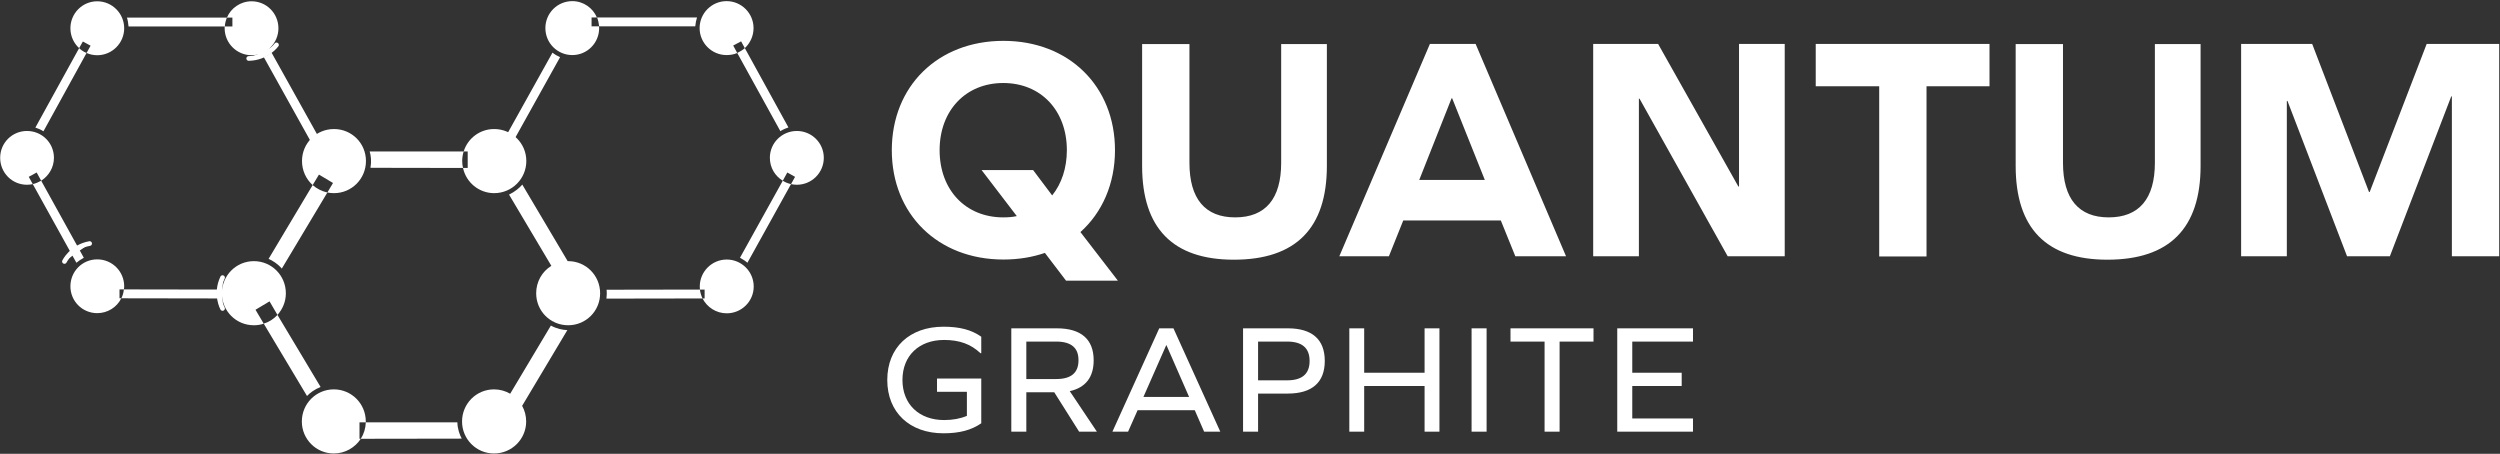 <svg version="1.2" xmlns="http://www.w3.org/2000/svg" viewBox="0 0 1548 281" width="1548" height="281"><rect x="0" y="0" width="1548" height="281" fill="#333333" stroke="none"/><defs><clipPath clipPathUnits="userSpaceOnUse" id="cp1"><path d="m-457-405h5107v7222h-5107z"/></clipPath></defs><style>.a{fill:#fff;stroke:#fff;stroke-linecap:round;stroke-linejoin:round;stroke-width:2.9}.b{fill:#fff}.c{fill:#fff;stroke:#fff;stroke-linecap:round;stroke-linejoin:round;stroke-width:5.3}</style><g clip-path="url(#cp1)"><path class="a" d="m39.9 161.9c0 0 4.4-9.1 15.6-11.1"/><path fill-rule="evenodd" class="b" d="m140.5 10.9c2.5-5.9 8.4-10.1 15.3-10.1 9.2 0 16.6 7.5 16.6 16.7 0 9.2-7.4 16.7-16.6 16.7-9.2 0-16.7-7.5-16.7-16.7q0-0.6 0-1.1h4.8v-5.5zm-1.3 5.5h-59.6c-0.2-2.1-0.5-4-1-5.5h61.9c-0.7 1.7-1.2 3.6-1.3 5.5zm-117.3 62.6l27.1-49.2c1.3 1.3 2.9 2.3 4.6 3l-26.7 48.5c-1.7-1.1-3.4-1.8-5-2.3zm27.1-49.2c-3.3-3-5.4-7.4-5.4-12.3 0-9.2 7.4-16.7 16.6-16.7 9.2 0 16.7 7.5 16.7 16.7 0 9.2-7.5 16.7-16.7 16.7-2.4 0-4.6-0.5-6.6-1.4l2.5-4.5-4.8-2.6zm-1.7 132.9l-27-48.7c1.8-0.4 3.6-1.2 5.2-2.1l26.4 47.7c-1.8 1-3.3 2-4.6 3.1zm-27-48.7q-1.8 0.4-3.6 0.4c-9.2 0-16.6-7.4-16.6-16.7 0-9.2 7.4-16.6 16.6-16.6 9.3 0 16.7 7.4 16.7 16.6 0 6-3.2 11.2-7.9 14.2l-2.8-5.1-4.9 2.7zm114.4 70.8l-59.6-0.1c0.9-1.6 1.4-3.5 1.6-5.5l57.9 0.1c-0.2 2-0.1 3.8 0.1 5.5zm-59.6-0.1c-2.7 5.5-8.4 9.2-14.9 9.2-9.2 0-16.6-7.4-16.6-16.6 0-9.3 7.4-16.7 16.6-16.7 9.2 0 16.7 7.4 16.7 16.7q0 1-0.2 1.9h-2.7v5.5zm122.6-99.1l-4.9 2.7-29.5-53c1.9-0.8 3.5-1.8 4.8-2.8zm233.9-74.8c-0.5 1.5-0.9 3.4-1.1 5.5h-59.5c-0.2-1.9-0.6-3.8-1.3-5.5zm-60.7 5.5q0.1 0.6 0.1 1.1c0 9.2-7.4 16.7-16.6 16.7-9.3 0-16.7-7.5-16.7-16.7 0-9.2 7.4-16.7 16.7-16.7 6.8 0 12.7 4.2 15.2 10.1h-3.3v5.5zm112.3 64.9l-26.7-48.4c1.7-0.8 3.3-1.8 4.7-3l27 49.1c-1.5 0.5-3.2 1.2-5 2.3zm-26.7-48.4c-2 0.9-4.2 1.3-6.6 1.3-9.2 0-16.7-7.5-16.7-16.7 0-9.2 7.5-16.7 16.7-16.7 9.2 0 16.7 7.5 16.7 16.7 0 4.9-2.1 9.3-5.4 12.4l-2.3-4.2-4.9 2.6zm1.7 126.8l26.5-47.7c1.5 1 3.3 1.7 5.1 2.1l-27 48.7c-1.2-1.1-2.8-2.1-4.6-3.1zm26.5-47.7c-4.8-2.9-8-8.1-8-14.2 0-9.2 7.5-16.6 16.7-16.6 9.2 0 16.7 7.4 16.7 16.6 0 9.3-7.5 16.7-16.7 16.7q-1.8 0-3.6-0.4l2.5-4.5-4.8-2.7zm-109.1 67.5l57.8-0.1c0.2 1.9 0.8 3.8 1.6 5.5l-59.5 0.1c0.2-1.6 0.3-3.5 0.1-5.5zm57.8-0.1q-0.1-1-0.1-1.9c0-9.2 7.5-16.7 16.7-16.7 9.2 0 16.7 7.5 16.7 16.7 0 9.2-7.5 16.6-16.7 16.6-6.6 0-12.2-3.8-15-9.2h1.3v-5.5zm-91.3-146.7c1.2 1 2.9 2 4.7 2.8l-29.5 53-4.8-2.7z"/><path fill-rule="evenodd" class="b" d="m647 156.6c-7.9 2.7-16.4 4.1-25.7 4.1-40.6 0-69.1-28.1-69.1-67.7 0-39.6 28.5-67.7 69.1-67.7 40.6 0 69.1 28.1 69.1 67.7 0 20.8-7.9 38.6-21.4 50.7l23.2 30.1h-32.1zm-17.4-22.8l-21.8-28.5h31.9l11.8 15.7c5.8-7.2 9.1-16.9 9.1-28 0-24.5-16-41.6-39.4-41.6-23.3 0-39.4 17.1-39.4 41.6 0 24.6 16.1 41.6 39.4 41.6 3 0 5.8-0.2 8.4-0.8zm192-31.1c0 38.6-19.2 58.1-57.6 58.1-37.8 0-56.8-19.5-56.8-58.1v-75.4h29.3v73.5c0 22.3 9.7 33.8 28.3 33.8 18.8 0 28.5-11.5 28.5-33.8v-73.5h28.3zm107.7 33.8h-60.4l-8.9 22.2h-30.7l56.1-131.5h28.3l56 131.5h-31.4zm-30.5-75.6l-20 50.5h40.6l-20.2-50.5zm116.4 0.2h-0.4v97.6h-28.3v-131.5h40.2l49.7 88.3h0.4v-88.3h28.3v131.5h-35.3zm177.7 97.7h-29.3v-105.4h-39.3v-26.2h107.6v26.2h-39zm169.7-56.1c0 38.7-19.3 58.1-57.7 58.1-37.8 0-56.8-19.4-56.8-58.1v-75.4h29.3v73.5c0 22.3 9.7 33.8 28.3 33.8 18.8 0 28.6-11.5 28.6-33.8v-73.5h28.3zm155.6 56v-99h-0.4l-38 99h-26.5l-36.9-96.2h-0.4v96.2h-28.3v-131.5h44l35.2 91.7h0.4l35.3-91.7h44.9v131.5zm-959.4 76.6c0 15 10.3 24.8 25.8 24.8 5.4 0 10.1-0.9 14.1-2.6v-14.9h-18.5v-8.2h27.4v27.7c-6.1 4.2-13.4 6.2-23.4 6.2-21 0-34.8-13-34.8-33 0-20.1 13.8-33 34.8-33 10 0 17.3 1.9 23.4 6.2v10.2h-0.5c-5.9-5.6-13-8.2-22.5-8.2-15.5 0-25.8 9.7-25.8 24.8z"/><path fill-rule="evenodd" class="b" d="m626.2 267.3v-64h28.2c15 0 22.8 6.8 22.8 19.8 0 10.5-5 16.9-14.8 19.1l16.8 25.1h-11l-15.4-24.4h-17.3v24.4zm27.8-32.6c9.2 0 13.8-3.8 13.8-11.6q0.1-11.6-13.8-11.6h-18.5v23.2zm85.8 19.3h-35.4l-5.9 13.3h-9.7l29-64h8.8l29 64h-10zm-17.7-40.2l-14.1 32h28.3l-14-32zm75.3-10.5c15 0 22.9 6.8 22.9 20.2 0 13.3-7.9 20.2-22.9 20.2h-18.4v23.6h-9.3v-64zm-0.4 32.2c9.3 0 13.9-4 13.9-12 0-8-4.6-12-13.9-12h-18v24zm85.1 31.8v-28.3h-37.4v28.3h-9.2v-64h9.2v27.5h37.4v-27.5h9.2v64zm38.4-64v64h-9.3v-64zm45.2 64h-9.3v-55.8h-21.1v-8.2h51.4v8.2h-21zm75.6-36.5v8.2h-30.6v20.1h37.6v8.2h-46.9v-64h46.9v8.2h-37.6v19.3z"/><path fill-rule="evenodd" class="b" d="m287.1 93.8c2.5-8.1 10-13.9 18.9-13.9 11 0 19.9 8.8 19.9 19.8 0 11-8.9 19.9-19.9 19.9-9.5 0-17.4-6.7-19.3-15.6h2.9v-10.2zm-57.7 10.1c0.7-4 0.3-7.5-0.5-10.1h58.2q-0.9 2.8-0.9 5.9 0 2.2 0.5 4.3zm-63.1 56.4l27.3-45.7c2.5 2.2 5.6 3.8 9.1 4.6l-28.2 47.1c-2.7-3.1-5.7-4.9-8.2-6zm27.3-45.7c-4.1-3.7-6.6-9-6.6-14.9 0-11 8.8-19.8 19.8-19.8 11 0 19.8 8.8 19.8 19.8 0 11-8.8 19.9-19.8 19.9q-2.1 0-4.1-0.4l3.5-5.9-8.7-5.2zm-3.5 130.6l-26.8-44.8c3.3-1 6.2-2.9 8.5-5.4l26.7 44.6c-3.7 1.5-6.5 3.6-8.4 5.6zm-26.8-44.8c-1.9 0.7-4 1-6.1 1-11 0-19.8-8.8-19.8-19.8 0-11 8.8-19.9 19.8-19.9 11 0 19.8 8.9 19.8 19.9 0 5.2-2 9.8-5.2 13.4l-4.9-8.4-8.7 5.2zm142.6 80.4c-11 0-19.8-8.9-19.8-19.8 0-11 8.8-19.9 19.8-19.9 3.7 0 7.1 1 10 2.7l25.2-42.2c3.7 2 7.3 2.7 10.2 2.8l-28 46.9c1.6 2.8 2.5 6.2 2.5 9.7 0 10.9-8.9 19.8-19.9 19.8zm-20-9.2l-62.5 0.1c1.9-3 3-6.5 3.1-10.2h56.7c0.1 4.2 1.4 7.6 2.7 10.1zm-62.5 0.1c-3.5 5.4-9.7 9.1-16.7 9.1-11 0-19.8-8.9-19.8-19.8 0-11 8.8-19.9 19.8-19.9 11 0 19.8 8.9 19.8 19.9q0 0.2 0 0.5h-3.9v10.2zm128.4-70.3c-11 0-19.8-8.8-19.8-19.8 0-7.2 3.7-13.5 9.4-17l-26.2-44.1c3.7-1.8 6.4-4.1 8.2-6.2l28.1 47.4q0.1 0 0.3 0c11 0 19.8 8.9 19.8 19.9 0 11-8.8 19.8-19.8 19.8zm-8.6-2.1l-0.5-0.3-0.1 0.1c0.2 0.1 0.4 0.1 0.6 0.2zm-57.1 62.2q0 0.3 0 0.6z"/><path class="c" d="m196.1 100.2c0 0-0.7-12 11.1-11.3"/><path class="c" d="m295.3 100.2c0 0-0.7-12 11.1-11.3"/><path class="c" d="m341.2 182c0 0-0.7-11.9 11.1-11.2"/><path class="c" d="m146.5 182c0 0-0.7-11.9 11.1-11.2"/><path class="c" d="m196.1 261.4c0 0-0.7-12 11.1-11.2"/><path class="c" d="m295.3 261.4c0 0-0.7-12 11.1-11.2"/><path class="a" d="m171.2 27.8c0 0-5.8 8.2-17.2 8.4"/><path class="a" d="m137.8 191c0 0-4.9-8.8 0-19.1"/><g style="opacity:.6"></g></g></svg>